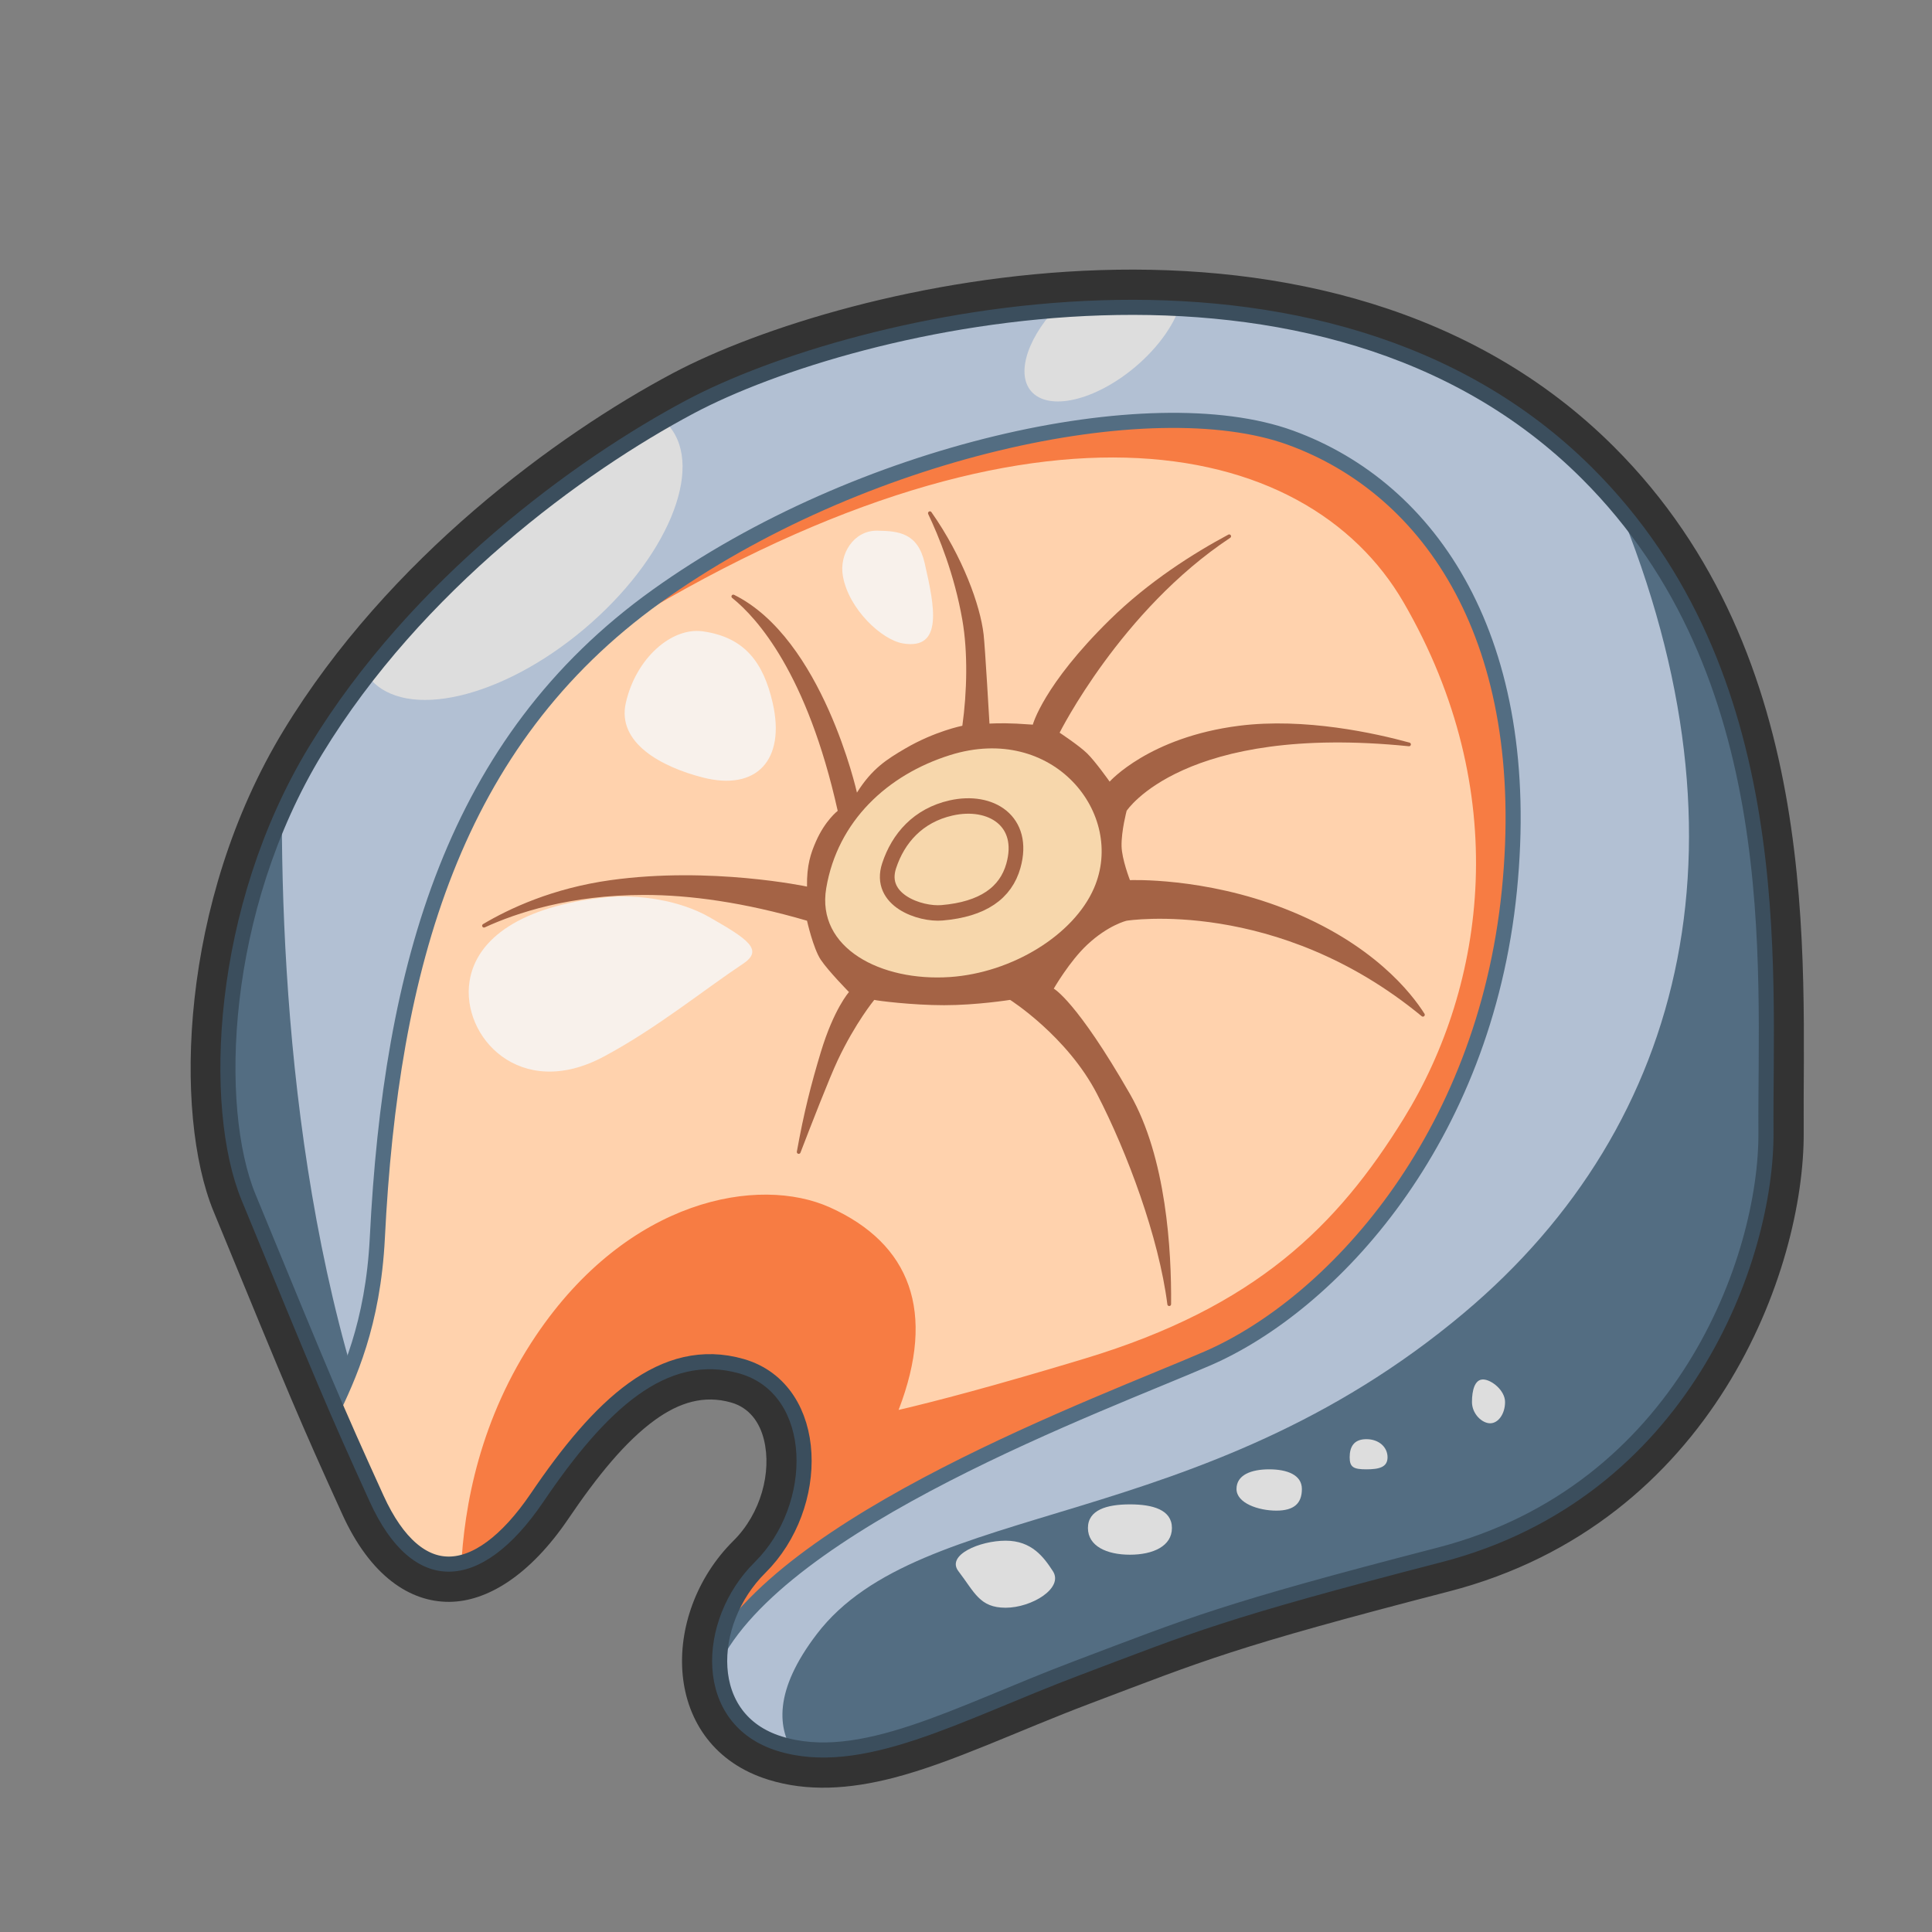 <?xml version="1.0" encoding="UTF-8" standalone="no"?>
<!DOCTYPE svg PUBLIC "-//W3C//DTD SVG 1.1//EN" "http://www.w3.org/Graphics/SVG/1.1/DTD/svg11.dtd">
<svg width="100%" height="100%" viewBox="0 0 256 256" version="1.1" xmlns="http://www.w3.org/2000/svg" xmlns:xlink="http://www.w3.org/1999/xlink" xml:space="preserve" xmlns:serif="http://www.serif.com/" style="fill-rule:evenodd;clip-rule:evenodd;stroke-linecap:round;stroke-linejoin:round;stroke-miterlimit:1.5;">
    <rect x="0" y="0" width="256" height="256" fill="#808080" stroke="none"/>
    <g>
        <path d="M91,53C76.167,60.881 54.453,76.74 41,98.852C27.995,120.229 26.973,146.777 32,159C42.228,183.866 43.319,186.512 49,199C54.681,211.488 63.735,211.19 72,199C80.265,186.81 88.339,179.228 98,182C107.661,184.772 107.735,199.342 100,207C92.265,214.658 91.773,228.512 103,232C114.227,235.488 127.306,227.929 143,222C158.339,216.205 161.964,214.511 191,207C223.799,198.515 235.12,167.088 235,150C234.847,128.15 238.099,89.033 211,62C175.387,26.475 113.029,41.296 91,53Z" style="fill:rgb(178,192,211);"/>
        <clipPath id="_clip1">
            <path d="M91,53C76.167,60.881 54.453,76.74 41,98.852C27.995,120.229 26.973,146.777 32,159C42.228,183.866 43.319,186.512 49,199C54.681,211.488 63.735,211.19 72,199C80.265,186.81 88.339,179.228 98,182C107.661,184.772 107.735,199.342 100,207C92.265,214.658 91.773,228.512 103,232C114.227,235.488 127.306,227.929 143,222C158.339,216.205 161.964,214.511 191,207C223.799,198.515 235.12,167.088 235,150C234.847,128.15 238.099,89.033 211,62C175.387,26.475 113.029,41.296 91,53Z"/>
        </clipPath>
        <g clip-path="url(#_clip1)">
            <path d="M213.336,64.441C237.909,91.341 234.851,128.799 235,150C235.12,167.088 223.799,198.515 191,207C161.964,214.511 158.339,216.205 143,222C128.416,227.51 116.089,234.427 105.41,232.579C102.936,229.15 102.498,224.028 108.224,216.531C122.026,198.456 158.832,203.535 193.995,173.959C223.676,148.993 233.22,110.447 213.336,64.441ZM37.347,105.622C37.197,133.141 40.174,175.484 56.875,207.807C53.905,206.754 51.2,203.835 49,199C43.319,186.512 42.228,183.866 32,159C27.492,148.04 27.848,125.561 37.347,105.622Z" style="fill:rgb(83,109,130);"/>
            <clipPath id="_clip2">
                <path d="M213.336,64.441C237.909,91.341 234.851,128.799 235,150C235.12,167.088 223.799,198.515 191,207C161.964,214.511 158.339,216.205 143,222C128.416,227.51 116.089,234.427 105.41,232.579C102.936,229.15 102.498,224.028 108.224,216.531C122.026,198.456 158.832,203.535 193.995,173.959C223.676,148.993 233.22,110.447 213.336,64.441ZM37.347,105.622C37.197,133.141 40.174,175.484 56.875,207.807C53.905,206.754 51.2,203.835 49,199C43.319,186.512 42.228,183.866 32,159C27.492,148.04 27.848,125.561 37.347,105.622Z"/>
            </clipPath>
            <g clip-path="url(#_clip2)">
                <path d="M133.254,204.149C136.708,204.149 138.301,206.32 139.513,208.187C140.969,210.43 136.708,213.033 133.254,213.033C129.799,213.033 129.148,210.996 126.994,208.187C125.367,206.064 129.799,204.149 133.254,204.149ZM149.721,199.337C152.792,199.337 155.286,200.072 155.286,202.47C155.286,204.868 152.792,206.007 149.721,206.007C146.65,206.007 144.157,204.868 144.157,202.47C144.157,200.072 146.65,199.337 149.721,199.337ZM168.174,194.694C170.565,194.694 172.506,195.434 172.506,197.301C172.506,199.168 171.513,200.166 169.122,200.166C166.731,200.166 163.843,199.168 163.843,197.301C163.843,195.434 165.784,194.694 168.174,194.694ZM181.046,190.698C182.74,190.698 183.857,191.772 183.857,193.095C183.857,194.418 182.74,194.694 181.046,194.694C179.352,194.694 178.838,194.418 178.838,193.095C178.838,191.772 179.352,190.698 181.046,190.698ZM196.503,182.786C197.594,182.786 199.427,184.22 199.427,185.775C199.427,187.331 198.542,188.593 197.451,188.593C196.36,188.593 195.044,187.331 195.044,185.775C195.044,184.22 195.413,182.786 196.503,182.786Z" style="fill:rgb(221,221,221);"/>
            </g>
            <path d="M43.806,187.377C46.18,182.437 49.425,175.517 50,164C51.794,128.061 60.161,98.244 87,79C113.839,59.756 152.396,51.232 171,58C189.604,64.768 203.32,84.854 200,118C196.68,151.146 176.385,172.887 160,180C146.014,186.071 103.371,201.557 94.358,220.173C94.333,215.559 96.368,210.596 100,207C107.735,199.342 107.661,184.772 98,182C88.339,179.228 80.265,186.81 72,199C63.735,211.19 54.681,211.488 49,199C46.863,194.302 45.375,190.997 43.806,187.377Z" style="fill:rgb(255,210,173);"/>
            <clipPath id="_clip3">
                <path d="M43.806,187.377C46.18,182.437 49.425,175.517 50,164C51.794,128.061 60.161,98.244 87,79C113.839,59.756 152.396,51.232 171,58C189.604,64.768 203.32,84.854 200,118C196.68,151.146 176.385,172.887 160,180C146.014,186.071 103.371,201.557 94.358,220.173C94.333,215.559 96.368,210.596 100,207C107.735,199.342 107.661,184.772 98,182C88.339,179.228 80.265,186.81 72,199C63.735,211.19 54.681,211.488 49,199C46.863,194.302 45.375,190.997 43.806,187.377Z"/>
            </clipPath>
            <g clip-path="url(#_clip3)">
                <path d="M106.933,122C106.933,122 107.755,125.67 108.755,127.17C109.755,128.67 112.494,131.452 112.494,131.452C112.494,131.452 110.49,133.684 108.755,139.436C107.473,143.686 106.523,147.387 105.587,152.599C105.565,152.726 105.643,152.848 105.766,152.883C105.89,152.917 106.02,152.852 106.066,152.733C107.412,149.226 109.891,142.845 111,140.492C113.345,135.518 115.845,132.49 115.845,132.49C116.206,132.598 120.847,133.194 125.098,133.194C129.407,133.194 133.845,132.49 133.845,132.49C133.845,132.49 141.388,137.274 145.365,144.961C149.379,152.723 153.548,163.955 154.68,172.821C154.686,172.955 154.798,173.061 154.932,173.058C155.067,173.056 155.175,172.947 155.176,172.812C155.237,165.759 154.56,153.391 149.725,144.961C142.619,132.573 139.629,131 139.629,131C139.629,131 141.7,127.395 144.054,125.189C146.848,122.569 149.284,122 149.284,122C149.284,122 169.182,118.83 188.382,134.652C188.473,134.729 188.605,134.731 188.698,134.656C188.79,134.582 188.818,134.453 188.763,134.348C187.074,131.657 181.929,124.982 170.252,120.416C159.477,116.203 149.725,116.624 149.725,116.624C149.725,116.624 148.646,113.852 148.613,112.114C148.574,110.107 149.284,107.44 149.284,107.44C149.284,107.44 156.835,95.864 186.678,98.882C186.805,98.896 186.921,98.81 186.946,98.685C186.971,98.559 186.896,98.436 186.773,98.4C182.296,97.171 172.889,95.065 164.195,96.167C152.249,97.681 147.033,103.57 147.033,103.57C147.033,103.57 145.158,100.912 144.054,99.832C142.998,98.799 140.405,97.086 140.405,97.086C140.405,97.086 148.508,80.878 162.996,71.271C163.113,71.206 163.157,71.059 163.093,70.941C163.029,70.822 162.883,70.777 162.764,70.839C158.173,73.297 152.205,77.058 147.033,82.144C138.221,90.809 136.854,96.019 136.854,96.019C136.854,96.019 135.18,95.908 134.685,95.884C132.571,95.782 131.11,95.884 131.11,95.884C131.11,95.884 130.532,85.794 130.335,84.076C129.89,80.202 127.566,73.769 123.411,67.85C123.332,67.749 123.189,67.724 123.081,67.793C122.973,67.862 122.935,68.002 122.993,68.117C124.376,71.018 126.459,76.088 127.515,82.144C128.26,86.416 128.139,91.714 127.515,96.167C127.515,96.167 123.869,96.883 119.929,99.195C117.532,100.602 115.556,101.828 113.55,105.027C113.55,105.027 108.994,84.587 97.252,78.808C97.132,78.762 96.997,78.817 96.943,78.933C96.889,79.05 96.934,79.189 97.046,79.251C100.328,81.898 106.953,89.254 111,107.44C111,107.44 109.334,108.719 108.118,111.494C107.431,113.063 106.889,114.636 106.933,117.477C106.933,117.477 94.196,114.773 80.904,116.624C73.232,117.692 67.479,120.38 63.985,122.463C63.881,122.54 63.855,122.685 63.925,122.794C63.996,122.903 64.138,122.939 64.252,122.876C68.399,120.97 75.56,118.579 85.384,118.583C91.383,118.586 98.546,119.553 106.933,122Z" style="fill:rgb(164,99,69);"/>
                <clipPath id="_clip4">
                    <path d="M106.933,122C106.933,122 107.755,125.67 108.755,127.17C109.755,128.67 112.494,131.452 112.494,131.452C112.494,131.452 110.49,133.684 108.755,139.436C107.473,143.686 106.523,147.387 105.587,152.599C105.565,152.726 105.643,152.848 105.766,152.883C105.89,152.917 106.02,152.852 106.066,152.733C107.412,149.226 109.891,142.845 111,140.492C113.345,135.518 115.845,132.49 115.845,132.49C116.206,132.598 120.847,133.194 125.098,133.194C129.407,133.194 133.845,132.49 133.845,132.49C133.845,132.49 141.388,137.274 145.365,144.961C149.379,152.723 153.548,163.955 154.68,172.821C154.686,172.955 154.798,173.061 154.932,173.058C155.067,173.056 155.175,172.947 155.176,172.812C155.237,165.759 154.56,153.391 149.725,144.961C142.619,132.573 139.629,131 139.629,131C139.629,131 141.7,127.395 144.054,125.189C146.848,122.569 149.284,122 149.284,122C149.284,122 169.182,118.83 188.382,134.652C188.473,134.729 188.605,134.731 188.698,134.656C188.79,134.582 188.818,134.453 188.763,134.348C187.074,131.657 181.929,124.982 170.252,120.416C159.477,116.203 149.725,116.624 149.725,116.624C149.725,116.624 148.646,113.852 148.613,112.114C148.574,110.107 149.284,107.44 149.284,107.44C149.284,107.44 156.835,95.864 186.678,98.882C186.805,98.896 186.921,98.81 186.946,98.685C186.971,98.559 186.896,98.436 186.773,98.4C182.296,97.171 172.889,95.065 164.195,96.167C152.249,97.681 147.033,103.57 147.033,103.57C147.033,103.57 145.158,100.912 144.054,99.832C142.998,98.799 140.405,97.086 140.405,97.086C140.405,97.086 148.508,80.878 162.996,71.271C163.113,71.206 163.157,71.059 163.093,70.941C163.029,70.822 162.883,70.777 162.764,70.839C158.173,73.297 152.205,77.058 147.033,82.144C138.221,90.809 136.854,96.019 136.854,96.019C136.854,96.019 135.18,95.908 134.685,95.884C132.571,95.782 131.11,95.884 131.11,95.884C131.11,95.884 130.532,85.794 130.335,84.076C129.89,80.202 127.566,73.769 123.411,67.85C123.332,67.749 123.189,67.724 123.081,67.793C122.973,67.862 122.935,68.002 122.993,68.117C124.376,71.018 126.459,76.088 127.515,82.144C128.26,86.416 128.139,91.714 127.515,96.167C127.515,96.167 123.869,96.883 119.929,99.195C117.532,100.602 115.556,101.828 113.55,105.027C113.55,105.027 108.994,84.587 97.252,78.808C97.132,78.762 96.997,78.817 96.943,78.933C96.889,79.05 96.934,79.189 97.046,79.251C100.328,81.898 106.953,89.254 111,107.44C111,107.44 109.334,108.719 108.118,111.494C107.431,113.063 106.889,114.636 106.933,117.477C106.933,117.477 94.196,114.773 80.904,116.624C73.232,117.692 67.479,120.38 63.985,122.463C63.881,122.54 63.855,122.685 63.925,122.794C63.996,122.903 64.138,122.939 64.252,122.876C68.399,120.97 75.56,118.579 85.384,118.583C91.383,118.586 98.546,119.553 106.933,122Z"/>
                </clipPath>
                <g clip-path="url(#_clip4)">
                    <g transform="matrix(0.861,0,0,0.879,14.808,11.253)">
                        <path d="M129,101.029C144.883,96.139 156.114,109.907 151.162,121.086C148.038,128.137 138.566,133.844 129,134.482C118.389,135.188 108.399,130.121 109.956,121.086C111.699,110.974 119.378,103.991 129,101.029Z" style="fill:rgb(247,215,172);"/>
                    </g>
                    <g transform="matrix(0.427,0,0,0.449,69.733,60.35)">
                        <path d="M131.836,104.026C144.251,101.369 155.039,107.961 151.162,121.086C148.791,129.112 141.683,133.94 129,134.971C122.244,135.521 109.074,131.289 112.602,121.086C115.399,112.997 121.549,106.228 131.836,104.026Z" style="fill:none;stroke:rgb(164,99,69);stroke-width:4.56px;"/>
                    </g>
                </g>
                <path d="M80.852,83.868C82.783,82.179 84.831,80.555 87,79C113.839,59.756 152.396,51.232 171,58C189.604,64.768 203.32,84.854 200,118C196.68,151.146 176.385,172.887 160,180C147.411,185.465 111.605,198.557 98.002,214.696L95.248,214.696C96.171,211.883 97.79,209.188 100,207C107.735,199.342 107.661,184.772 98,182C88.339,179.228 80.265,186.81 72,199C68.397,204.314 64.645,207.368 61.086,208.088C61.467,199.434 63.653,187.909 71,177C83.261,158.795 100.569,155.732 110,160C120.599,164.796 124.089,173.798 119.068,186.824C123.784,185.723 131.602,183.691 143.807,179.997C166.405,173.156 177.195,162.464 186.002,148.209C196.965,130.463 200.462,104.83 186.002,79.854C173.035,57.456 135.805,49.679 80.852,83.868Z" style="fill:rgb(247,124,67);"/>
                <path d="M80.006,118.928C84.684,118.425 90.168,119.337 93.982,121.52C99.027,124.408 101.247,125.843 98.474,127.692C93.016,131.331 87.034,136.242 80.006,140.004C68.878,145.962 61.067,137.307 62.22,130.009C63.126,124.276 69.186,120.092 80.006,118.928ZM93.124,83.656C98.7,84.433 101.165,87.819 102.383,93.137C104.118,100.714 100.25,104.85 93.124,103.022C87.671,101.623 81.722,98.459 82.924,93.137C84.27,87.177 89.02,83.084 93.124,83.656ZM116.248,70.317C119.086,70.362 121.608,70.614 122.521,74.604C123.823,80.289 125.053,86.186 119.613,85.251C116.871,84.78 112.491,80.781 111.69,76.354C111.155,73.392 113.139,70.268 116.248,70.317Z" style="fill:rgb(248,241,235);"/>
            </g>
            <path d="M43.806,187.377C46.18,182.437 49.425,175.517 50,164C51.794,128.061 60.161,98.244 87,79C113.839,59.756 152.396,51.232 171,58C189.604,64.768 203.32,84.854 200,118C196.68,151.146 176.385,172.887 160,180C146.014,186.071 103.371,201.557 94.358,220.173C94.333,215.559 96.368,210.596 100,207C107.735,199.342 107.661,184.772 98,182C88.339,179.228 80.265,186.81 72,199C63.735,211.19 54.681,211.488 49,199C46.863,194.302 45.375,190.997 43.806,187.377Z" style="fill:none;stroke:rgb(83,109,130);stroke-width:2px;"/>
            <path d="M87.162,55.133C87.728,55.507 88.234,55.953 88.671,56.472C93.398,62.082 88.346,74.126 77.398,83.35C66.449,92.575 53.722,95.508 48.996,89.898C48.658,89.496 48.37,89.062 48.13,88.598C60.003,73.475 75.184,62.072 87.162,55.133ZM140.647,40.061C145.85,39.691 151.179,39.608 156.529,39.898C155.848,42.636 153.666,45.888 150.414,48.628C145.092,53.111 138.907,54.537 136.609,51.81C134.531,49.343 136.342,44.317 140.647,40.061Z" style="fill:rgb(221,221,221);"/>
        </g>
        <path d="M91,53C76.167,60.881 54.453,76.74 41,98.852C27.995,120.229 26.973,146.777 32,159C42.228,183.866 43.319,186.512 49,199C54.681,211.488 63.735,211.19 72,199C80.265,186.81 88.339,179.228 98,182C107.661,184.772 107.735,199.342 100,207C92.265,214.658 91.773,228.512 103,232C114.227,235.488 127.306,227.929 143,222C158.339,216.205 161.964,214.511 191,207C223.799,198.515 235.12,167.088 235,150C234.847,128.15 238.099,89.033 211,62C175.387,26.475 113.029,41.296 91,53Z" style="fill:none;stroke:rgb(59,78,93);stroke-width:4px;"/>
        <path d="M89.123,49.468C73.827,57.594 51.455,73.97 37.583,96.773C23.807,119.417 22.975,147.575 28.301,160.522C38.563,185.472 39.659,188.126 45.359,200.656C49.075,208.825 54.326,212.303 59.568,212.254C64.525,212.208 70.198,208.785 75.311,201.245C79.138,195.6 82.872,190.979 86.817,188.133C90.001,185.836 93.286,184.809 96.897,185.845C99.294,186.533 100.657,188.464 101.222,190.751C102.287,195.064 100.806,200.573 97.186,204.157C87.356,213.89 87.546,231.387 101.813,235.82C106.986,237.427 112.501,237.097 118.412,235.567C126.232,233.542 134.849,229.355 144.414,225.742C159.621,219.997 163.215,218.319 192.002,210.873C227.042,201.808 239.128,168.228 239,149.972C238.842,127.4 241.82,87.094 213.825,59.168C195.198,40.586 169.624,35.03 145.779,35.791C122.253,36.542 100.491,43.428 89.123,49.468L89.123,49.468ZM91,53C76.167,60.881 54.453,76.74 41,98.852C27.995,120.229 26.973,146.777 32,159C42.228,183.866 43.319,186.512 49,199C54.681,211.488 63.735,211.19 72,199C80.265,186.81 88.339,179.228 98,182C107.661,184.772 107.735,199.342 100,207C92.265,214.658 91.773,228.512 103,232C114.227,235.488 127.306,227.929 143,222C158.339,216.205 161.964,214.511 191,207C223.799,198.515 235.12,167.088 235,150C234.847,128.15 238.099,89.033 211,62C175.387,26.475 113.029,41.296 91,53Z" style="fill:rgb(51,51,51);"/>
    </g>
</svg>
